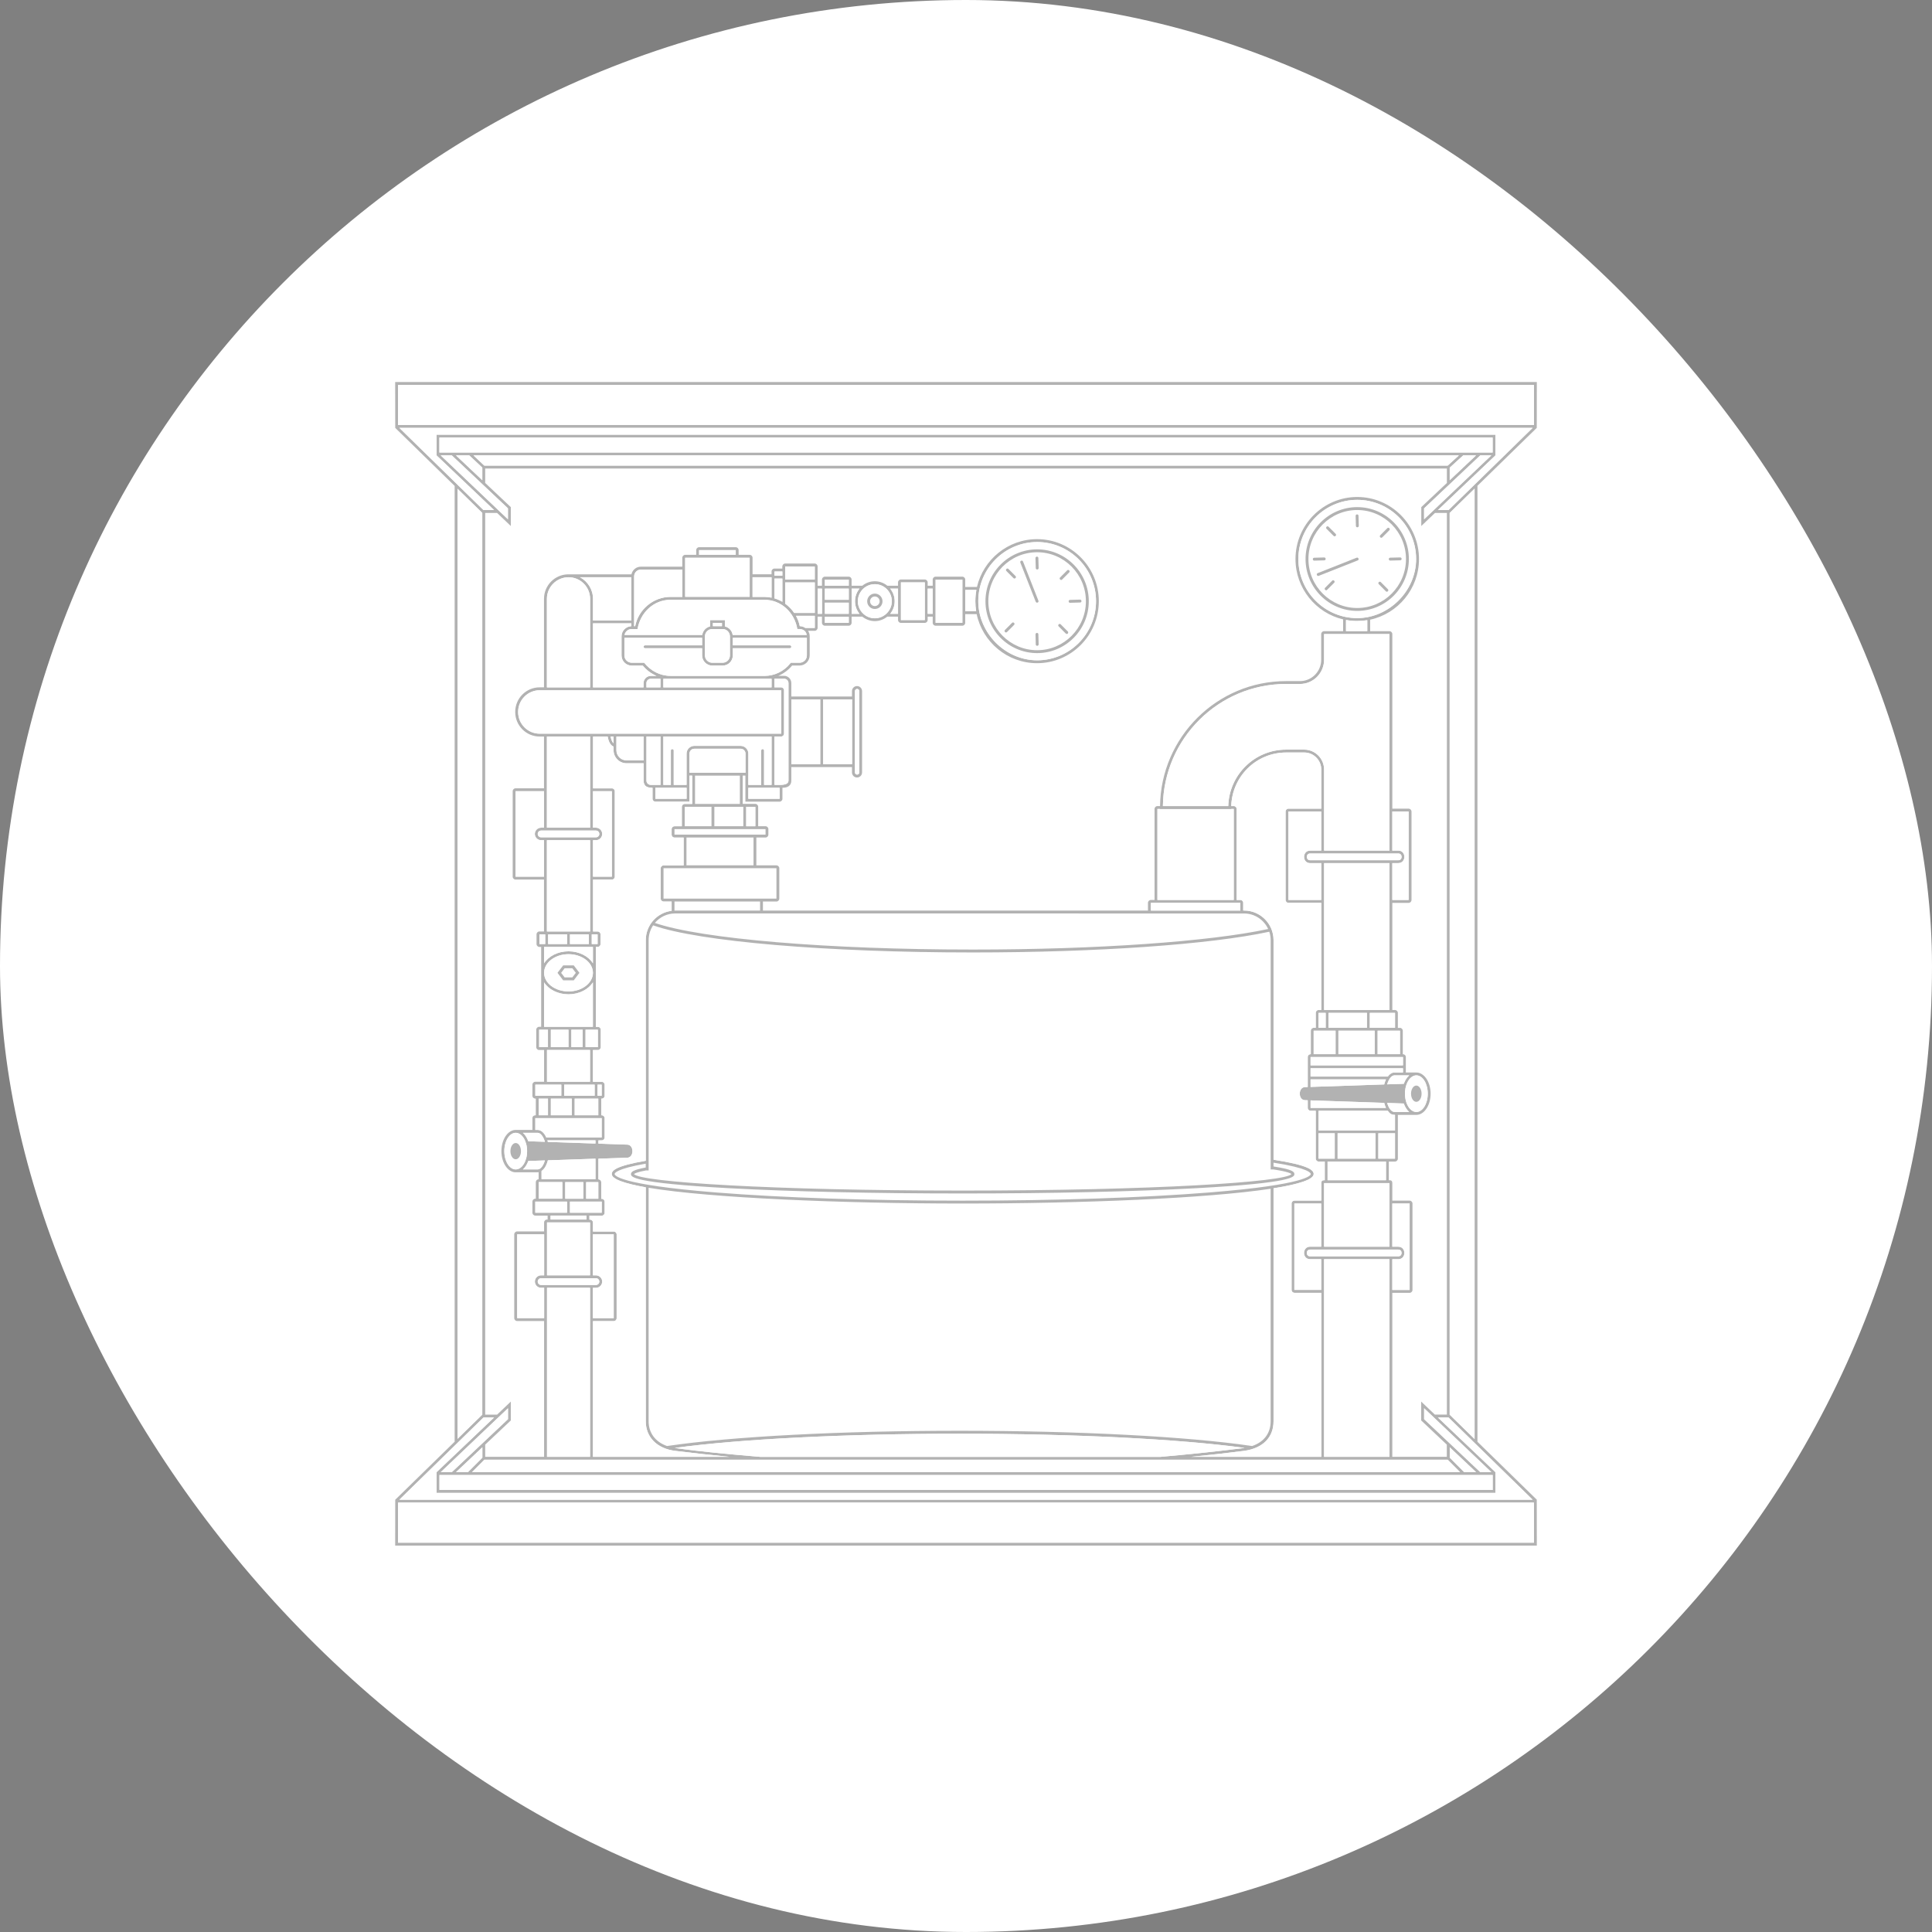 <?xml version="1.0" encoding="UTF-8"?> <svg xmlns="http://www.w3.org/2000/svg" width="440" height="440" viewBox="0 0 440 440" fill="none"><rect x="0" y="0" width="440" height="440" fill="#808080" stroke="none"/><rect width="440" height="440" rx="220" fill="white"></rect><g opacity="0.5"><path d="M326.81 322.161H329.522V116.82H326.81L323.685 119.794V115.494L329.522 109.988V106.697H110.498V109.988L116.335 115.494V119.794L113.21 116.82H110.498V322.174H113.21L116.335 319.2V323.499L110.498 329.006V331.788H123.912V300.854H117.773C117.412 300.854 117.116 300.558 117.116 300.195V281.111C117.116 280.748 117.412 280.451 117.773 280.451H123.912V278.407C123.912 278.045 124.207 277.748 124.568 277.748H124.719V276.844H121.909C121.548 276.844 121.253 276.548 121.253 276.185V273.659C121.253 273.297 121.548 273 121.909 273H122.027V269.221C122.027 268.865 122.316 268.575 122.671 268.562V266.953C122.592 266.966 122.513 266.986 122.428 266.986H117.444C115.652 266.986 114.194 264.823 114.194 262.159C114.194 259.495 115.652 257.332 117.444 257.332H121.253V254.648C121.253 254.2 121.633 253.988 122.027 253.988V250.21C121.633 250.21 121.253 249.998 121.253 249.55V247.025C121.253 246.662 121.548 246.365 121.909 246.365H123.912V239.131H122.782C122.421 239.131 122.126 238.835 122.126 238.472V234.509C122.126 234.146 122.421 233.849 122.782 233.849H123.248V215.656H122.848C122.487 215.656 122.191 215.359 122.191 214.996V212.794C122.191 212.431 122.487 212.134 122.848 212.134H123.892V200.317H117.418C117.057 200.317 116.762 200.02 116.762 199.658V180.191C116.762 179.828 117.057 179.532 117.418 179.532H123.892V167.741H122.894C119.834 167.741 117.339 165.242 117.339 162.162V162.116C117.339 159.043 119.828 156.537 122.894 156.537H123.892V136.378C123.892 133.305 126.38 130.8 129.446 130.8H143.806C144.016 129.81 144.889 129.059 145.939 129.059H155.387V127.021C155.387 126.658 155.683 126.362 156.044 126.362H158.559V125.28C158.559 124.917 158.854 124.621 159.215 124.621H167.56C167.921 124.621 168.217 124.917 168.217 125.28V126.362H170.731C171.092 126.362 171.388 126.658 171.388 127.021V130.793H175.715V130.147C175.715 129.784 176.01 129.487 176.371 129.487H178.164V129.026C178.164 128.65 178.459 128.34 178.82 128.34H185.55C185.911 128.34 186.207 128.65 186.207 129.026V133.391H187.198V131.993C187.198 131.63 187.493 131.334 187.855 131.334H193.291C193.652 131.334 193.947 131.63 193.947 131.993V133.391H196.39C197.165 132.758 198.156 132.376 199.233 132.376C200.31 132.376 201.301 132.758 202.076 133.391H204.518V132.633C204.518 132.27 204.814 131.973 205.175 131.973H210.611C210.972 131.973 211.268 132.27 211.268 132.633V133.391H212.417V131.993C212.417 131.63 212.712 131.334 213.073 131.334H219.166C219.527 131.334 219.823 131.63 219.823 131.993V133.681H222.495C223.953 127.443 229.54 122.787 236.184 122.787C243.938 122.787 250.248 129.125 250.248 136.913C250.248 144.7 243.938 151.038 236.184 151.038C229.441 151.038 223.788 146.244 222.429 139.867H219.823V141.839C219.823 142.201 219.527 142.498 219.166 142.498H213.073C212.712 142.498 212.417 142.201 212.417 141.839V140.441H211.268V141.199C211.268 141.562 210.972 141.858 210.611 141.858H205.175C204.814 141.858 204.518 141.562 204.518 141.199V140.441H202.063C201.262 141.087 200.264 141.456 199.233 141.456C198.202 141.456 197.171 141.074 196.39 140.441H193.947V141.839C193.947 142.201 193.652 142.498 193.291 142.498H187.855C187.493 142.498 187.198 142.201 187.198 141.839V140.441H186.207V142.973C186.207 143.349 185.911 143.659 185.55 143.659H184.033C184.263 144.021 184.401 144.45 184.401 144.911V149.244C184.401 150.53 183.364 151.572 182.083 151.572H180.396C179.536 152.614 178.459 153.398 177.264 153.913H178.577C179.483 153.913 180.219 154.651 180.219 155.561V158.621H194.033V157.401C194.033 156.768 194.545 156.247 195.182 156.247C195.819 156.247 196.331 156.761 196.331 157.401V175.918C196.331 176.551 195.819 177.072 195.182 177.072C194.545 177.072 194.033 176.558 194.033 175.918V174.698H180.219V177.758C180.219 178.94 179.386 179.413 178.196 179.406V181.912C178.196 182.275 177.901 182.572 177.54 182.572H169.76V178.747V176.637H169.142V183.079H172.012C172.373 183.079 172.668 183.376 172.668 183.739V188.164H174.336C174.697 188.164 174.992 188.46 174.992 188.823V190.083C174.992 190.445 174.697 190.742 174.336 190.742H172.255V197.079H176.824C177.185 197.079 177.481 197.376 177.481 197.739V204.656C177.481 205.019 177.185 205.316 176.824 205.316H173.752V207.373H261.442V205.619C261.442 205.256 261.738 204.959 262.099 204.959H262.939V184.24C262.939 183.877 263.235 183.581 263.596 183.581H264.193C264.384 167.853 277.174 155.119 292.879 155.119H296.057C298.722 155.119 300.895 152.937 300.895 150.259V144.404C300.895 144.041 301.191 143.744 301.552 143.744H305.885V141.06C299.674 139.596 295.039 133.985 295.039 127.311C295.039 119.523 301.348 113.186 309.103 113.186C316.857 113.186 323.166 119.523 323.166 127.311C323.166 134.084 318.393 139.761 312.044 141.126V143.744H316.436C316.797 143.744 317.093 144.041 317.093 144.404V184.168H320.803C321.164 184.168 321.459 184.464 321.459 184.827V204.966C321.459 205.329 321.164 205.626 320.803 205.626H317.093V230.025H317.697C318.058 230.025 318.354 230.321 318.354 230.684V234.087H318.82C319.181 234.087 319.476 234.383 319.476 234.746V240.081C319.847 240.081 320.172 240.351 320.172 240.74V244.255H322.562C324.355 244.255 325.812 246.418 325.812 249.082C325.812 251.746 324.355 253.909 322.562 253.909H318.354V263.88C318.354 264.243 318.058 264.539 317.697 264.539H316.298V268.793C316.696 268.793 317.086 268.793 317.086 269.452V273.435H321.026C321.387 273.435 321.682 273.732 321.682 274.095V293.779C321.682 294.141 321.387 294.438 321.026 294.438H317.086V331.788H329.502V329.006L323.665 323.499V319.2L326.79 322.174L326.81 322.161Z" fill="white"></path><path d="M289.379 323.691V270.731C274.876 272.934 246.46 274.095 219.245 274.095C192.03 274.095 161.736 272.855 147.719 270.507V323.691C147.719 326.361 149.288 328.405 151.914 329.322C166.647 327.146 191.544 325.847 218.549 325.847C245.554 325.847 270.424 327.146 285.164 329.322C287.863 328.399 289.379 326.421 289.379 323.691Z" fill="white"></path><path d="M298.519 267.381C298.519 267.17 298.098 266.049 290.036 264.79V265.66C294.409 266.32 294.789 266.894 294.789 267.381C294.789 267.982 294.789 269.386 272.446 270.606C258.232 271.378 239.342 271.806 219.245 271.806C199.147 271.806 180.252 271.378 166.043 270.606C143.701 269.393 143.701 267.982 143.701 267.381C143.701 266.861 144.285 266.406 147.062 265.891V265.021C140.326 266.188 139.971 267.19 139.971 267.381C139.971 267.619 140.615 269.775 162.984 271.569C178.013 272.776 197.992 273.442 219.245 273.442C240.498 273.442 260.477 272.776 275.506 271.569C297.875 269.775 298.519 267.619 298.519 267.381Z" fill="white"></path><path d="M289.071 212.193C275.637 215.108 249.834 216.915 221.576 216.915C188.327 216.915 159.156 214.436 148.743 210.743C148.099 211.705 147.725 212.86 147.725 214.106V266.557H147.121C144.968 266.959 144.488 267.283 144.383 267.388C145.769 269.208 175.977 271.147 219.252 271.147C262.526 271.147 292.747 269.208 294.12 267.388C293.995 267.25 293.338 266.834 290.023 266.333H289.386V214.112C289.386 213.446 289.274 212.8 289.077 212.2L289.071 212.193Z" fill="white"></path><path d="M153.753 208.032C151.908 208.032 150.253 208.87 149.143 210.189C159.655 213.822 188.583 216.256 221.563 216.256C249.71 216.256 275.394 214.462 288.815 211.574C287.856 209.49 285.762 208.039 283.326 208.039H261.442L153.753 208.032Z" fill="white"></path><path d="M173.102 205.316H153.608V207.373H173.102V205.316Z" fill="white"></path><path d="M151.113 197.732V204.65H176.831V197.732H151.113Z" fill="white"></path><path d="M171.605 190.736H156.339V197.073H171.605V190.736Z" fill="white"></path><path d="M169.287 183.746H162.688V188.17H169.287V183.746Z" fill="white"></path><path d="M172.268 190.083H174.349V188.823H153.608V190.083H172.268Z" fill="white"></path><path d="M162.038 188.164V183.739H155.939V188.164H162.038Z" fill="white"></path><path d="M168.499 176.643H158.289V183.086H168.499V176.643Z" fill="white"></path><path fill-rule="evenodd" clip-rule="evenodd" d="M349.987 341.555L350 352H90L90.013 341.555L103.545 328.34V110.667L90.013 97.445L90 87H350L349.987 97.445L336.481 110.634V328.353L349.987 341.541V341.555ZM330.152 116.826L335.825 111.287V327.72L330.152 322.18V116.826ZM349.343 96.786H90.657V87.659H349.343V96.786ZM110.104 116.16L90.952 97.445H349.048L329.896 116.16H327.486L340.585 103.71V98.995H99.415V103.71L112.514 116.16H110.104ZM121.909 276.185V273.659H129.138V276.185H121.909ZM135.027 233.849H123.905V223.727C124.923 225.336 127.03 226.45 129.466 226.45C131.902 226.45 134.01 225.336 135.027 223.727V233.849ZM170.731 135.923H156.044V127.028H168.217H170.731V135.923ZM159.215 126.368V125.287H167.56V126.368H159.215ZM174.086 135.937H171.388V131.466H175.715V136.115C175.189 136.003 174.644 135.937 174.086 135.937ZM205.181 141.212V140.454V132.633H210.618V141.212H205.181ZM213.08 141.852V140.454V132.006H219.173V141.852H213.08ZM222.364 134.354C222.206 135.185 222.127 136.049 222.127 136.926C222.127 137.71 222.186 138.475 222.311 139.221H219.829V134.354H222.364ZM211.274 134.057H212.423V139.794H211.274V134.057ZM202.739 134.057H204.518V139.794H202.732C203.389 138.99 203.757 138.014 203.757 136.926C203.757 135.838 203.376 134.842 202.739 134.057ZM195.372 136.926C195.372 134.783 197.106 133.042 199.239 133.042C201.373 133.042 203.107 134.783 203.107 136.926C203.107 139.043 201.341 140.81 199.239 140.81C197.106 140.81 195.372 139.069 195.372 136.926ZM193.954 134.057H195.74C195.103 134.842 194.722 135.838 194.722 136.926C194.722 138.014 195.103 139.01 195.74 139.794H193.954V134.057ZM187.861 132H193.297V133.398H187.861V132ZM187.861 139.794V137.255H193.297V139.794H187.861ZM193.297 134.057V136.596H187.861V134.057H193.297ZM187.861 141.852V140.454H193.297V141.852H187.861ZM186.213 134.057H187.205V139.794H186.213V134.057ZM178.827 129.006L185.557 129.032V131.98H178.827V129.006ZM178.827 137.486V137.15L178.833 137.157V132.646H185.563V139.59H180.869C180.311 138.772 179.621 138.06 178.827 137.486ZM186.804 174.045H180.225V159.294H186.804V174.045ZM178.584 154.585C179.129 154.585 179.569 155.027 179.569 155.575V177.758C179.569 178.965 177.553 178.747 176.378 178.747V167.734H177.908C178.269 167.734 178.564 167.438 178.564 167.075V157.197C178.564 156.834 178.269 156.537 177.908 156.537H176.378V154.585H178.584ZM156.339 190.736H171.605V197.073H156.339V190.736ZM151.113 204.65V197.732H176.831V204.65H151.113ZM263.596 204.953V184.233H264.187V184.266H280.384V184.233H280.975V204.953H263.596ZM309.103 113.839C316.495 113.839 322.51 119.879 322.51 127.305C322.51 134.666 316.224 140.77 309.103 140.77C301.71 140.77 295.695 134.73 295.695 127.305C295.695 119.879 301.71 113.839 309.103 113.839ZM311.387 143.738H306.542V141.199C308.111 141.489 309.805 141.502 311.387 141.245V143.738ZM301.552 150.253V144.397H316.436V193.716H301.552V175.259C301.552 172.759 299.523 170.722 297.035 170.722H292.879C285.742 170.722 279.918 176.452 279.728 183.574H264.843C265.034 168.209 277.541 155.772 292.879 155.772H296.057C299.09 155.772 301.552 153.293 301.552 150.253ZM318.465 193.716H317.093V184.814H320.803V204.953H317.093V196.565H318.465C320.294 196.565 320.294 193.716 318.465 193.716ZM318.465 283.927H317.093V274.095H321.032V293.779H317.093V286.775H318.465C320.294 286.775 320.294 283.927 318.465 283.927ZM318.465 286.116H298.355C297.372 286.116 297.372 284.586 298.355 284.586H318.465C319.447 284.586 319.447 286.116 318.465 286.116ZM294.783 274.088H300.895V283.92H298.355C296.526 283.92 296.526 286.769 298.355 286.769H300.895V293.772H294.783V274.088ZM316.436 331.782H301.552V286.769H316.436V331.782ZM301.552 269.446H316.436V283.927H301.552V269.446ZM302.346 264.533H315.648V268.786H302.346V264.533ZM315.648 252.313H298.473V250.605L315.241 251.173C315.346 251.588 315.484 251.971 315.648 252.313ZM315.648 245.831C315.484 246.168 315.346 246.55 315.241 246.972L298.473 247.539V245.831H315.648ZM303.975 263.873H300.291V258.097H303.975V263.873ZM313.252 258.097V263.873H304.631V258.097H313.252ZM317.704 258.097V263.873H313.909V258.097H317.704ZM317.704 253.903V257.437H300.298V252.973H316.056C316.464 253.529 316.769 253.903 317.704 253.903ZM319.693 251.318V251.298C319.974 252.105 320.398 252.775 320.926 253.237H320.934V253.243L320.926 253.237H317.579C316.948 253.237 316.285 252.465 315.924 251.192L319.693 251.318ZM325.162 249.076C325.162 251.37 324 253.243 322.569 253.243C321.137 253.243 319.975 251.37 319.975 249.076C319.975 246.781 321.137 244.908 322.569 244.908C324 244.908 325.162 246.781 325.162 249.076ZM317.579 244.908H320.934C320.409 245.37 319.975 246.049 319.693 246.853V246.827L315.924 246.952C316.285 245.68 316.948 244.908 317.579 244.908ZM319.522 243.286V244.249H317.579C317.001 244.249 316.476 244.598 316.049 245.178H298.473V243.286H319.522ZM298.473 240.734H319.522V242.626H298.473V240.734ZM302.563 230.677H311.302V234.08H302.563V230.677ZM304.815 240.074V234.74H313.075V240.074H304.815ZM300.298 234.08V230.677H301.913V234.08H300.298ZM299.175 240.074V234.74H304.165V240.074H299.175ZM313.744 234.74H318.833V240.074H313.744V234.74ZM311.965 230.677H317.71V234.08H311.965V230.677ZM300.909 205.619V230.011H300.305C299.943 230.011 299.648 230.308 299.648 230.671V234.073H299.182C298.821 234.073 298.525 234.37 298.525 234.733V240.068C298.155 240.068 297.829 240.338 297.829 240.727V247.559L297.173 247.579C295.625 247.642 295.622 250.512 297.173 250.559L297.829 250.579V252.313C297.829 252.676 298.125 252.973 298.486 252.973H299.648V263.873C299.648 264.236 299.943 264.533 300.305 264.533H301.703V268.786C301.305 268.786 300.915 268.786 300.915 269.446V273.428H294.803C294.441 273.428 294.146 273.725 294.146 274.088V293.772C294.146 294.135 294.441 294.431 294.803 294.431H300.915V331.782H271.291C275.703 331.347 279.656 330.898 283.391 330.417C287.62 329.81 290.042 327.357 290.042 323.691V270.626C295.787 269.709 299.182 268.628 299.182 267.375C299.182 266.518 298.131 265.37 290.042 264.117V214.099C290.042 210.387 287.035 207.366 283.339 207.366H283.135V205.612C283.135 205.25 282.84 204.953 282.479 204.953H281.638V184.233C281.638 183.871 281.343 183.574 280.982 183.574H280.411C280.601 176.821 286.123 171.381 292.892 171.381H297.048C299.175 171.381 300.909 173.122 300.909 175.259V184.161H293.437C293.076 184.161 292.78 184.458 292.78 184.82V204.959C292.78 205.322 293.076 205.619 293.437 205.619H300.909ZM136.491 291.873C136.491 292.295 136.15 292.638 135.73 292.638H123.229C122.809 292.638 122.467 292.295 122.467 291.873C122.467 291.451 122.809 291.108 123.229 291.108H135.73C136.15 291.108 136.491 291.451 136.491 291.873ZM135.034 300.195V293.297H135.73C136.511 293.297 137.148 292.658 137.148 291.873C137.148 291.088 136.511 290.448 135.73 290.448H135.034V281.111H139.768V300.195H135.034ZM153.733 330.423C157.856 330.925 162.006 331.38 166.135 331.788H135.047V331.808L135.034 331.788H135.047V300.874H139.781C140.142 300.874 140.437 300.577 140.437 300.215V281.131C140.437 280.768 140.142 280.471 139.781 280.471H135.047V278.427C135.047 278.064 134.752 277.768 134.39 277.768H134.239V276.864H137.049C137.411 276.864 137.706 276.567 137.706 276.205V273.679C137.706 273.316 137.411 273.02 137.049 273.02H136.931V269.241C136.931 268.878 136.642 268.588 136.288 268.582V263.886L142.873 263.662C144.421 263.599 144.424 260.729 142.873 260.682L136.288 260.457V259.712H137.049C137.411 259.712 137.706 259.416 137.706 259.053V254.654C137.706 254.292 137.411 253.995 137.049 253.995H136.931V250.216H137.049C137.411 250.216 137.706 249.92 137.706 249.557V247.031C137.706 246.669 137.411 246.372 137.049 246.372H135.047V239.138H136.176C136.537 239.138 136.833 238.841 136.833 238.479V234.515C136.833 234.153 136.537 233.856 136.176 233.856H135.71V215.662H136.111C136.472 215.662 136.767 215.365 136.767 215.003V212.8C136.767 212.437 136.472 212.141 136.111 212.141H135.067V200.324H139.361C139.722 200.324 140.017 200.027 140.017 199.664V180.198C140.017 179.835 139.722 179.538 139.361 179.538H135.067V167.748H138.395C138.592 168.954 139.098 169.812 139.735 170.029V170.867C139.735 172.502 141.061 173.834 142.689 173.834H146.576V177.764C146.576 179.185 147.526 179.413 148.605 179.413V181.919C148.605 182.282 148.901 182.578 149.262 182.578H157.029V176.643H157.646V183.086H155.939C155.578 183.086 155.282 183.383 155.282 183.746V188.17H153.615C153.254 188.17 152.958 188.467 152.958 188.83V190.089C152.958 190.452 153.254 190.749 153.615 190.749H155.696V197.086H151.126C150.765 197.086 150.47 197.383 150.47 197.745V204.663C150.47 205.025 150.765 205.322 151.126 205.322H152.958V207.432C149.642 207.835 147.069 210.67 147.069 214.106V264.355C140.221 265.528 139.321 266.584 139.321 267.381C139.321 268.529 142.171 269.538 147.069 270.402V323.697C147.069 327.311 149.623 329.889 153.733 330.423ZM137.036 276.185H129.808V273.659H137.036V276.185ZM132.841 273H128.731V269.221H132.841V273ZM133.497 269.221H136.262V273H133.497V269.221ZM124.667 259.706H135.618L135.612 259.712V260.431L124.772 260.062C124.748 259.95 124.715 259.849 124.68 259.745L124.667 259.706ZM130.221 253.988H125.455V250.21H130.221V253.988ZM135.428 249.55H128.488V247.025H135.428V249.55ZM137.03 247.025V249.55H136.084V247.025H137.03ZM136.255 253.988H130.878V250.21H136.255V253.988ZM129.466 238.472H125.455V234.509H129.466V238.472ZM132.696 238.472H130.123V234.509H132.696V238.472ZM136.157 238.472H133.353V234.509H136.157V238.472ZM129.151 214.996H124.831V212.794H129.151V214.996ZM134.108 214.996H129.808V212.794H134.108V214.996ZM136.097 214.996H134.765V212.794H136.097V214.996ZM136.491 189.924C136.491 190.346 136.15 190.689 135.73 190.689H123.229C122.809 190.689 122.467 190.346 122.467 189.924C122.467 189.502 122.809 189.159 123.229 189.159H135.73C136.15 189.159 136.491 189.502 136.491 189.924ZM135.054 199.658V191.349H135.73C136.511 191.349 137.148 190.709 137.148 189.924C137.148 189.14 136.511 188.5 135.73 188.5H135.054V180.191H139.347V199.658H135.054ZM156.366 181.919H149.255V179.413H156.366V181.919ZM150.424 167.741V178.754H148.211C147.666 178.754 147.226 178.312 147.226 177.764V167.741H150.424ZM140.385 167.741H146.57V173.168H142.683C141.416 173.168 140.385 172.133 140.385 170.86V167.741ZM139.059 167.741H139.728V169.271C139.453 169.034 139.196 168.486 139.059 167.741ZM162.038 183.739V188.164H155.939V183.739H162.038ZM221.576 216.915C249.834 216.915 275.637 215.108 289.071 212.193L289.077 212.2C289.274 212.8 289.386 213.446 289.386 214.112V266.333H290.023C293.338 266.834 293.995 267.25 294.12 267.388C292.747 269.208 262.526 271.147 219.252 271.147C175.977 271.147 145.769 269.208 144.383 267.388C144.488 267.283 144.968 266.959 147.121 266.557H147.725V214.106C147.725 212.86 148.099 211.705 148.743 210.743C159.156 214.436 188.327 216.915 221.576 216.915ZM289.379 270.731V323.691C289.379 326.421 287.863 328.399 285.164 329.322C270.424 327.146 245.554 325.847 218.549 325.847C191.544 325.847 166.647 327.146 151.914 329.322C149.288 328.405 147.719 326.361 147.719 323.691V270.507C161.736 272.855 192.03 274.095 219.245 274.095C246.46 274.095 274.876 272.934 289.379 270.731ZM290.036 264.79C298.098 266.049 298.519 267.17 298.519 267.381C298.519 267.619 297.875 269.775 275.506 271.569C260.477 272.776 240.498 273.442 219.245 273.442C197.992 273.442 178.013 272.776 162.984 271.569C140.615 269.775 139.971 267.619 139.971 267.381C139.971 267.19 140.326 266.188 147.062 265.021V265.891C144.285 266.406 143.701 266.861 143.701 267.381C143.701 267.982 143.701 269.393 166.043 270.606C180.252 271.378 199.147 271.806 219.245 271.806C239.342 271.806 258.232 271.378 272.446 270.606C294.789 269.386 294.789 267.982 294.789 267.381C294.789 266.894 294.409 266.32 290.036 265.66V264.79ZM283.293 329.777C277.712 330.489 271.665 331.136 264.253 331.795H173.18L172.325 331.721C166.104 331.184 159.847 330.644 153.667 329.757C168.538 327.726 192.575 326.519 218.549 326.519C244.523 326.519 268.546 327.72 283.424 329.751C283.385 329.764 283.339 329.771 283.293 329.777ZM316.443 230.011H301.559V196.571H316.443V230.011ZM298.361 194.382H318.472C319.454 194.382 319.454 195.912 318.472 195.912H298.361C297.379 195.912 297.379 194.382 298.361 194.382ZM300.902 184.82V193.723H298.361C296.533 193.723 296.533 196.571 298.361 196.571H300.902V204.959H293.43V184.82H300.902ZM262.106 207.373V205.619H282.472V207.373H262.106ZM149.143 210.189C150.253 208.87 151.908 208.032 153.753 208.032L261.442 208.039H283.326C285.762 208.039 287.856 209.49 288.815 211.574C275.394 214.462 249.71 216.256 221.563 216.256C188.583 216.256 159.655 213.822 149.143 210.189ZM153.608 205.316H173.102V207.373H153.608V205.316ZM174.349 190.083H172.268H153.608V188.823H174.349V190.083ZM169.943 183.746H172.025V188.17H169.943V183.746ZM162.688 183.746H169.287V188.17H162.688V183.746ZM158.289 176.643H168.499V183.086H158.289V176.643ZM169.786 171.638V175.984H169.162H157.022V171.638C157.022 171.025 157.521 170.524 158.132 170.524H168.676C169.287 170.524 169.786 171.025 169.786 171.638ZM170.429 178.754V176.643H170.436V171.638C170.436 170.662 169.648 169.864 168.67 169.864H158.125C157.154 169.864 156.359 170.656 156.359 171.638V178.754H153.437V170.92C153.437 170.493 152.781 170.493 152.781 170.92V178.754H151.074V167.741H175.721V178.754H174.014V170.92C174.014 170.493 173.358 170.493 173.358 170.92V178.754H170.429ZM177.553 181.919H170.429V179.413H177.553V181.919ZM146.563 156.544H135.054V156.537V141.957H143.766V142.61C142.532 142.669 141.547 143.685 141.547 144.931V149.264C141.547 150.55 142.584 151.592 143.865 151.592H146.386C147.246 152.633 148.323 153.425 149.518 153.933H148.205C147.298 153.933 146.563 154.671 146.563 155.581V156.544ZM150.417 156.544H147.22V155.581C147.22 155.034 147.66 154.592 148.205 154.592H150.417V156.544ZM175.721 156.544H151.074V154.592H175.721V156.544ZM179.995 151.057C178.544 152.884 176.391 153.933 174.093 153.933L174.099 153.926H152.702C150.329 153.926 148.159 152.781 146.701 150.926H143.865C142.952 150.926 142.204 150.18 142.204 149.257V145.254H159.898V146.969H146.898C146.474 146.969 146.474 147.628 146.898 147.628H159.898V149.257C159.898 150.543 160.935 151.585 162.216 151.585H164.579C165.86 151.585 166.897 150.543 166.897 149.257V147.628H179.897C180.321 147.628 180.321 146.969 179.897 146.969H166.897V145.261H183.758V149.264C183.758 150.18 183.016 150.932 182.096 150.932H180.094L179.995 151.057ZM160.548 149.264V144.931C160.548 144.015 161.29 143.263 162.209 143.263H164.573C165.485 143.263 166.234 144.008 166.234 144.931V149.264C166.234 150.18 165.492 150.932 164.573 150.932H162.209C161.296 150.932 160.548 150.187 160.548 149.264ZM162.36 141.878H164.422V142.603H162.36V141.878ZM152.695 136.603H174.093C177.945 136.603 180.969 139.555 181.584 143.263C182.657 143.18 183.508 143.504 183.725 144.602H166.864C166.726 143.645 166.017 142.874 165.085 142.663V141.219H161.71V142.663C160.784 142.874 160.069 143.645 159.931 144.602H142.236C142.387 143.837 143.057 143.263 143.865 143.263H145.204C145.819 139.555 148.843 136.603 152.695 136.603ZM181.276 140.243H185.563V143.012H185.57L185.563 143.019V143.012H183.423C183.055 142.755 182.615 142.603 182.142 142.597C181.978 141.759 181.676 140.968 181.276 140.243ZM176.384 130.153H178.177V131.103H176.384V130.153ZM176.384 136.273V131.762H178.177V137.051C177.619 136.721 177.015 136.464 176.384 136.273ZM145.953 129.725H155.394V135.937H152.695C148.809 135.937 145.401 138.785 144.653 142.603H144.423V131.261C144.423 130.411 145.112 129.725 145.953 129.725ZM132.099 131.466H143.766V141.304H135.054V136.385C135.054 134.255 133.859 132.409 132.099 131.466ZM124.555 156.544V136.385C124.555 133.676 126.753 131.467 129.496 131.466C132.193 131.467 134.39 133.676 134.39 136.385V156.544H124.555ZM118.003 162.123C118.003 159.412 120.202 157.203 122.901 157.203L122.887 157.21H177.914V167.088H122.901C120.202 167.088 118.003 164.879 118.003 162.169V162.123ZM124.555 188.5V167.741H134.39V188.5H124.555ZM117.425 180.191H123.898V188.5H123.222C122.441 188.5 121.804 189.14 121.804 189.924C121.804 190.709 122.441 191.349 123.222 191.349H123.898V199.658H117.425V180.191ZM134.39 212.134H124.555V191.349H134.39V212.134ZM122.855 212.794H124.168V214.996H122.855V212.794ZM123.912 219.375V215.656H135.034V219.375C134.016 217.766 131.909 216.651 129.473 216.651C127.037 216.651 124.929 217.766 123.912 219.375ZM129.473 225.791C126.407 225.791 123.912 223.892 123.912 221.551C123.912 219.216 126.407 217.311 129.473 217.311C132.539 217.311 135.034 219.216 135.034 221.551C135.034 223.885 132.539 225.791 129.473 225.791ZM122.789 238.472V234.509H124.791V238.472H122.789ZM134.371 246.365H124.575V239.131H134.371V246.365ZM121.916 247.025H123.918H127.831V249.55H121.916V247.025ZM124.798 253.988H122.69V250.21H124.798V253.988ZM121.916 257.332V254.648H137.03V259.046H124.417C123.951 257.998 123.242 257.332 122.434 257.332H121.916ZM120.327 259.936C120.044 259.125 119.618 258.453 119.086 257.991H122.441C123.071 257.991 123.734 258.763 124.095 260.035L120.327 259.91V259.936ZM114.858 262.159C114.858 259.864 116.02 257.991 117.451 257.991C118.882 257.991 120.044 259.864 120.044 262.159C120.044 264.454 118.882 266.326 117.451 266.326C116.02 266.326 114.858 264.454 114.858 262.159ZM124.095 264.282C123.734 265.555 123.071 266.326 122.441 266.326L119.093 266.327L119.086 266.333V266.326L119.093 266.327C119.615 265.865 120.046 265.189 120.327 264.388V264.407L124.095 264.282ZM123.334 268.555V266.682H123.34C123.977 266.254 124.489 265.39 124.778 264.256L135.618 263.886V268.555H123.334ZM128.068 272.993H122.69V269.215H128.068V272.993ZM133.563 277.741H125.389V276.838H133.563V277.741ZM124.581 278.401H124.732H124.739H134.377V290.442H124.581V278.401ZM117.786 281.104H123.925V290.442H123.229C122.447 290.442 121.811 291.082 121.811 291.866C121.811 292.651 122.447 293.291 123.229 293.291H123.925V300.188H117.786V281.104ZM134.377 331.782H124.581V293.291H134.377V331.782ZM107.497 335.27L110.314 332.441H329.706L332.522 335.27H107.497ZM336.166 335.27H333.455L330.172 331.973V329.619L336.166 335.27ZM109.855 329.619V331.973L106.572 335.27H103.86L109.855 329.619ZM115.691 320.723V323.209H115.685L102.895 335.27H100.38L115.691 320.723ZM100.085 339.326V335.93H339.948V339.326H100.085ZM324.335 320.723L339.646 335.27H339.639H337.125L324.335 323.209V320.723ZM329.522 322.161H326.81L326.79 322.174L323.665 319.2V323.499L329.502 329.006V331.788H317.086V294.438H321.026C321.387 294.438 321.682 294.141 321.682 293.779V274.095C321.682 273.732 321.387 273.435 321.026 273.435H317.086V269.452C317.086 268.793 316.696 268.793 316.298 268.793V264.539H317.697C318.058 264.539 318.354 264.243 318.354 263.88V253.909H322.562C324.355 253.909 325.812 251.746 325.812 249.082C325.812 246.418 324.355 244.255 322.562 244.255H320.172V240.74C320.172 240.351 319.847 240.081 319.476 240.081V234.746C319.476 234.383 319.181 234.087 318.82 234.087H318.354V230.684C318.354 230.321 318.058 230.025 317.697 230.025H317.093V205.626H320.803C321.164 205.626 321.459 205.329 321.459 204.966V184.827C321.459 184.464 321.164 184.168 320.803 184.168H317.093V144.404C317.093 144.041 316.797 143.744 316.436 143.744H312.044V141.126C318.393 139.761 323.166 134.084 323.166 127.311C323.166 119.523 316.857 113.186 309.103 113.186C301.348 113.186 295.039 119.523 295.039 127.311C295.039 133.985 299.674 139.596 305.885 141.06V143.744H301.552C301.191 143.744 300.895 144.041 300.895 144.404V150.259C300.895 152.937 298.722 155.119 296.057 155.119H292.879C277.174 155.119 264.384 167.853 264.193 183.581H263.596C263.235 183.581 262.939 183.877 262.939 184.24V204.959H262.099C261.738 204.959 261.442 205.256 261.442 205.619V207.373H173.752V205.316H176.824C177.185 205.316 177.481 205.019 177.481 204.656V197.739C177.481 197.376 177.185 197.079 176.824 197.079H172.255V190.742H174.336C174.697 190.742 174.992 190.445 174.992 190.083V188.823C174.992 188.46 174.697 188.164 174.336 188.164H172.668V183.739C172.668 183.376 172.373 183.079 172.012 183.079H169.142V176.637H169.76V178.747V182.572H177.54C177.901 182.572 178.196 182.275 178.196 181.912V179.406C179.386 179.413 180.219 178.94 180.219 177.758V174.698H194.033V175.918C194.033 176.558 194.545 177.072 195.182 177.072C195.819 177.072 196.331 176.551 196.331 175.918V157.401C196.331 156.761 195.819 156.247 195.182 156.247C194.545 156.247 194.033 156.768 194.033 157.401V158.621H180.219V155.561C180.219 154.651 179.483 153.913 178.577 153.913H177.264C178.459 153.398 179.536 152.614 180.396 151.572H182.083C183.364 151.572 184.401 150.53 184.401 149.244V144.911C184.401 144.45 184.263 144.021 184.033 143.659H185.55C185.911 143.659 186.207 143.349 186.207 142.973V140.441H187.198V141.839C187.198 142.201 187.493 142.498 187.855 142.498H193.291C193.652 142.498 193.947 142.201 193.947 141.839V140.441H196.39C197.171 141.074 198.202 141.456 199.233 141.456C200.264 141.456 201.262 141.087 202.063 140.441H204.518V141.199C204.518 141.562 204.814 141.858 205.175 141.858H210.611C210.972 141.858 211.268 141.562 211.268 141.199V140.441H212.417V141.839C212.417 142.201 212.712 142.498 213.073 142.498H219.166C219.527 142.498 219.823 142.201 219.823 141.839V139.867H222.429C223.788 146.244 229.441 151.038 236.184 151.038C243.938 151.038 250.248 144.7 250.248 136.913C250.248 129.125 243.938 122.787 236.184 122.787C229.54 122.787 223.953 127.443 222.495 133.681H219.823V131.993C219.823 131.63 219.527 131.334 219.166 131.334H213.073C212.712 131.334 212.417 131.63 212.417 131.993V133.391H211.268V132.633C211.268 132.27 210.972 131.973 210.611 131.973H205.175C204.814 131.973 204.518 132.27 204.518 132.633V133.391H202.076C201.301 132.758 200.31 132.376 199.233 132.376C198.156 132.376 197.165 132.758 196.39 133.391H193.947V131.993C193.947 131.63 193.652 131.334 193.291 131.334H187.855C187.493 131.334 187.198 131.63 187.198 131.993V133.391H186.207V129.026C186.207 128.65 185.911 128.34 185.55 128.34H178.82C178.459 128.34 178.164 128.65 178.164 129.026V129.487H176.371C176.01 129.487 175.715 129.784 175.715 130.147V130.793H171.388V127.021C171.388 126.658 171.092 126.362 170.731 126.362H168.217V125.28C168.217 124.917 167.921 124.621 167.56 124.621H159.215C158.854 124.621 158.559 124.917 158.559 125.28V126.362H156.044C155.683 126.362 155.387 126.658 155.387 127.021V129.059H145.939C144.889 129.059 144.016 129.81 143.806 130.8H129.446C126.38 130.8 123.892 133.305 123.892 136.378V156.537H122.894C119.828 156.537 117.339 159.043 117.339 162.116V162.162C117.339 165.242 119.834 167.741 122.894 167.741H123.892V179.532H117.418C117.057 179.532 116.762 179.828 116.762 180.191V199.658C116.762 200.02 117.057 200.317 117.418 200.317H123.892V212.134H122.848C122.487 212.134 122.191 212.431 122.191 212.794V214.996C122.191 215.359 122.487 215.656 122.848 215.656H123.248V233.849H122.782C122.421 233.849 122.126 234.146 122.126 234.509V238.472C122.126 238.835 122.421 239.131 122.782 239.131H123.912V246.365H121.909C121.548 246.365 121.253 246.662 121.253 247.025V249.55C121.253 249.998 121.633 250.21 122.027 250.21V253.988C121.633 253.988 121.253 254.2 121.253 254.648V257.332H117.444C115.652 257.332 114.194 259.495 114.194 262.159C114.194 264.823 115.652 266.986 117.444 266.986H122.428C122.513 266.986 122.592 266.966 122.671 266.953V268.562C122.316 268.575 122.027 268.865 122.027 269.221V273H121.909C121.548 273 121.253 273.297 121.253 273.659V276.185C121.253 276.548 121.548 276.844 121.909 276.844H124.719V277.748H124.568C124.207 277.748 123.912 278.045 123.912 278.407V280.451H117.773C117.412 280.451 117.116 280.748 117.116 281.111V300.195C117.116 300.558 117.412 300.854 117.773 300.854H123.912V331.788H110.498V329.006L116.335 323.499V319.2L113.21 322.174H110.498V116.82H113.21L116.335 119.794V115.494L110.498 109.988V106.697H329.522V109.988L323.685 115.494V119.794L326.81 116.82H329.522V322.161ZM194.709 175.911V174.691V174.685V157.395C194.709 157.118 194.926 156.9 195.202 156.9C195.477 156.9 195.694 157.124 195.694 157.395V175.911C195.694 176.188 195.477 176.406 195.202 176.406C194.926 176.406 194.709 176.182 194.709 175.911ZM187.474 159.281H194.053V174.032H187.474V159.281ZM249.611 136.913C249.611 144.338 243.597 150.378 236.204 150.378C228.893 150.378 222.797 144.106 222.797 136.913C222.797 129.487 228.811 123.447 236.204 123.447C243.597 123.447 249.611 129.487 249.611 136.913ZM329.706 106.031H110.301H110.294L107.826 103.71H332.253L329.706 106.031ZM103.847 103.71H106.867L109.841 106.499V109.361L103.847 103.71ZM330.165 109.361V106.506L333.238 103.71H336.16L330.165 109.361ZM324.328 118.257V115.771H324.335L337.125 103.71H339.639L324.328 118.257ZM339.935 99.654V103.051H100.072V99.654H339.935ZM115.678 118.257L100.367 103.71H100.374H102.888L115.678 115.771V118.257ZM109.835 322.174L104.195 327.687V111.307L109.835 116.82V322.174ZM349.048 341.548H90.952L110.104 322.833H112.514L99.415 335.283V339.998H340.585V335.283L327.486 322.833H329.896L349.048 341.548ZM90.657 342.207H349.343V351.334H90.657V342.207Z" fill="black" fill-opacity="0.6"></path><path d="M169.786 175.984V171.638C169.786 171.025 169.287 170.524 168.676 170.524H158.132C157.521 170.524 157.022 171.025 157.022 171.638V175.984H169.162H169.786Z" fill="white"></path><path d="M166.135 331.788C162.006 331.38 157.856 330.925 153.733 330.423C149.623 329.889 147.069 327.311 147.069 323.697V270.402C142.171 269.538 139.321 268.529 139.321 267.381C139.321 266.584 140.221 265.528 147.069 264.355V214.106C147.069 210.67 149.642 207.835 152.958 207.432V205.322H151.126C150.765 205.322 150.47 205.025 150.47 204.663V197.745C150.47 197.383 150.765 197.086 151.126 197.086H155.696V190.749H153.615C153.254 190.749 152.958 190.452 152.958 190.089V188.83C152.958 188.467 153.254 188.17 153.615 188.17H155.282V183.746C155.282 183.383 155.578 183.086 155.939 183.086H157.646V176.643H157.029V182.578H149.262C148.901 182.578 148.605 182.282 148.605 181.919V179.413C147.526 179.413 146.576 179.185 146.576 177.764V173.834H142.689C141.061 173.834 139.735 172.502 139.735 170.867V170.029C139.098 169.812 138.592 168.954 138.395 167.748H135.067V179.538H139.361C139.722 179.538 140.017 179.835 140.017 180.198V199.664C140.017 200.027 139.722 200.324 139.361 200.324H135.067V212.141H136.111C136.472 212.141 136.767 212.437 136.767 212.8V215.003C136.767 215.365 136.472 215.662 136.111 215.662H135.71V233.856H136.176C136.537 233.856 136.833 234.153 136.833 234.515V238.479C136.833 238.841 136.537 239.138 136.176 239.138H135.047V246.372H137.049C137.411 246.372 137.706 246.669 137.706 247.031V249.557C137.706 249.92 137.411 250.216 137.049 250.216H136.931V253.995H137.049C137.411 253.995 137.706 254.292 137.706 254.654V259.053C137.706 259.416 137.411 259.712 137.049 259.712H136.288V260.457L142.873 260.682C144.424 260.729 144.421 263.599 142.873 263.662L136.288 263.886V268.582C136.642 268.588 136.931 268.878 136.931 269.241V273.02H137.049C137.411 273.02 137.706 273.316 137.706 273.679V276.205C137.706 276.567 137.411 276.864 137.049 276.864H134.239V277.768H134.39C134.752 277.768 135.047 278.064 135.047 278.427V280.471H139.781C140.142 280.471 140.437 280.768 140.437 281.131V300.215C140.437 300.577 140.142 300.874 139.781 300.874H135.047V331.788H166.135Z" fill="white"></path><path d="M124.581 331.782H134.377V293.291H124.581V331.782Z" fill="white"></path><path d="M264.253 331.795C271.665 331.136 277.712 330.489 283.293 329.777C283.339 329.771 283.385 329.764 283.424 329.751C268.546 327.72 244.523 326.519 218.549 326.519C192.575 326.519 168.538 327.726 153.667 329.757C159.847 330.644 166.104 331.184 172.325 331.721L173.18 331.795H264.253Z" fill="white"></path><path d="M110.314 332.441L107.497 335.27H332.522L329.706 332.441H110.314Z" fill="white"></path><path d="M100.085 335.93V339.326H339.948V335.93H100.085Z" fill="white"></path><path d="M90.952 341.548H349.048L329.896 322.833H327.486L340.585 335.283V339.998H99.415V335.283L112.514 322.833H110.104L90.952 341.548Z" fill="white"></path><path d="M349.343 342.207H90.657V351.334H349.343V342.207Z" fill="white"></path><path d="M109.855 331.973V329.619L103.86 335.27H106.572L109.855 331.973Z" fill="white"></path><path d="M115.691 323.209V320.723L100.38 335.27H102.895L115.685 323.209H115.691Z" fill="white"></path><path d="M104.195 327.687L109.835 322.174V116.82L104.195 111.307V327.687Z" fill="white"></path><path d="M123.925 281.104H117.786V300.188H123.925V293.291H123.229C122.447 293.291 121.811 292.651 121.811 291.866C121.811 291.082 122.447 290.442 123.229 290.442H123.925V281.104Z" fill="white"></path><path d="M124.732 278.401H124.581V290.442H134.377V278.401H124.739H124.732Z" fill="white"></path><path d="M135.73 292.638C136.15 292.638 136.491 292.295 136.491 291.873C136.491 291.451 136.15 291.108 135.73 291.108H123.229C122.809 291.108 122.467 291.451 122.467 291.873C122.467 292.295 122.809 292.638 123.229 292.638H135.73Z" fill="white"></path><path d="M135.034 293.297V300.195H139.768V281.111H135.034V290.448H135.73C136.511 290.448 137.148 291.088 137.148 291.873C137.148 292.658 136.511 293.297 135.73 293.297H135.034Z" fill="white"></path><path d="M125.389 277.741H133.563V276.838H125.389V277.741Z" fill="white"></path><path d="M129.808 276.185H137.036V273.659H129.808V276.185Z" fill="white"></path><path d="M121.909 273.659V276.185H129.138V273.659H121.909Z" fill="white"></path><path d="M122.69 272.993H128.068V269.215H122.69V272.993Z" fill="white"></path><path d="M128.731 273H132.841V269.221H128.731V273Z" fill="white"></path><path d="M136.262 269.221H133.497V273H136.262V269.221Z" fill="white"></path><path d="M123.334 266.682V268.555H135.618V263.886L124.778 264.256C124.489 265.39 123.977 266.254 123.34 266.682H123.334Z" fill="white"></path><path d="M122.441 266.326C123.071 266.326 123.734 265.555 124.095 264.282L120.327 264.407V264.388C120.046 265.189 119.615 265.865 119.093 266.327L122.441 266.326Z" fill="white"></path><path fill-rule="evenodd" clip-rule="evenodd" d="M117.451 257.991C116.02 257.991 114.858 259.864 114.858 262.159C114.858 264.454 116.02 266.326 117.451 266.326C118.882 266.326 120.044 264.454 120.044 262.159C120.044 259.864 118.882 257.991 117.451 257.991ZM116.243 262.165C116.243 261.143 116.781 260.312 117.444 260.312C118.108 260.312 118.646 261.143 118.646 262.165C118.646 263.187 118.108 264.018 117.444 264.018C116.781 264.018 116.243 263.187 116.243 262.165Z" fill="white"></path><path d="M119.086 257.991C119.618 258.453 120.044 259.125 120.327 259.936V259.91L124.095 260.035C123.734 258.763 123.071 257.991 122.441 257.991H119.086Z" fill="white"></path><path d="M135.618 259.706H124.667L124.68 259.745C124.715 259.849 124.748 259.95 124.772 260.062L135.612 260.431V259.712L135.618 259.706Z" fill="white"></path><path d="M121.916 254.648V257.332H122.434C123.242 257.332 123.951 257.998 124.417 259.046H137.03V254.648H121.916Z" fill="white"></path><path d="M125.455 253.988H130.221V250.21H125.455V253.988Z" fill="white"></path><path d="M122.69 253.988H124.798V250.21H122.69V253.988Z" fill="white"></path><path d="M130.878 253.988H136.255V250.21H130.878V253.988Z" fill="white"></path><path d="M123.918 247.025H121.916V249.55H127.831V247.025H123.918Z" fill="white"></path><path d="M128.488 249.55H135.428V247.025H128.488V249.55Z" fill="white"></path><path d="M137.03 249.55V247.025H136.084V249.55H137.03Z" fill="white"></path><path d="M124.575 246.365H134.371V239.131H124.575V246.365Z" fill="white"></path><path d="M130.123 238.472H132.696V234.509H130.123V238.472Z" fill="white"></path><path d="M133.353 238.472H136.157V234.509H133.353V238.472Z" fill="white"></path><path d="M125.455 238.472H129.466V234.509H125.455V238.472Z" fill="white"></path><path d="M122.789 234.509V238.472H124.791V234.509H122.789Z" fill="white"></path><path d="M123.905 233.849H135.027V223.727C134.01 225.336 131.902 226.45 129.466 226.45C127.03 226.45 124.923 225.336 123.905 223.727V233.849Z" fill="white"></path><path d="M127.792 221.557L128.586 222.599H130.346L131.14 221.557L130.346 220.516H128.586L127.792 221.557Z" fill="white"></path><path fill-rule="evenodd" clip-rule="evenodd" d="M123.912 221.551C123.912 223.892 126.407 225.791 129.473 225.791C132.539 225.791 135.034 223.885 135.034 221.551C135.034 219.216 132.539 217.311 129.473 217.311C126.407 217.311 123.912 219.216 123.912 221.551ZM126.965 221.557L128.258 223.259H130.668L131.961 221.557L130.668 219.856H128.258L126.965 221.557Z" fill="white"></path><path d="M123.912 215.656V219.375C124.929 217.766 127.037 216.651 129.473 216.651C131.909 216.651 134.016 217.766 135.034 219.375V215.656H123.912Z" fill="white"></path><path d="M129.808 214.996H134.108V212.794H129.808V214.996Z" fill="white"></path><path d="M124.831 214.996H129.151V212.794H124.831V214.996Z" fill="white"></path><path d="M124.168 212.794H122.855V214.996H124.168V212.794Z" fill="white"></path><path d="M134.765 214.996H136.097V212.794H134.765V214.996Z" fill="white"></path><path d="M124.555 212.134H134.39V191.349H124.555V212.134Z" fill="white"></path><path d="M123.898 180.191H117.425V199.658H123.898V191.349H123.222C122.441 191.349 121.804 190.709 121.804 189.924C121.804 189.14 122.441 188.5 123.222 188.5H123.898V180.191Z" fill="white"></path><path d="M135.73 190.689C136.15 190.689 136.491 190.346 136.491 189.924C136.491 189.502 136.15 189.159 135.73 189.159H123.229C122.809 189.159 122.467 189.502 122.467 189.924C122.467 190.346 122.809 190.689 123.229 190.689H135.73Z" fill="white"></path><path d="M124.555 167.741V188.5H134.39V167.741H124.555Z" fill="white"></path><path d="M135.054 191.349V199.658H139.347V180.191H135.054V188.5H135.73C136.511 188.5 137.148 189.14 137.148 189.924C137.148 190.709 136.511 191.349 135.73 191.349H135.054Z" fill="white"></path><path d="M122.901 157.203C120.202 157.203 118.003 159.412 118.003 162.123V162.169C118.003 164.879 120.202 167.088 122.901 167.088H177.914V157.21H122.887L122.901 157.203Z" fill="white"></path><path d="M139.728 167.741H139.059C139.196 168.486 139.453 169.034 139.728 169.271V167.741Z" fill="white"></path><path d="M146.57 167.741H140.385V170.86C140.385 172.133 141.416 173.168 142.683 173.168H146.57V167.741Z" fill="white"></path><path d="M150.424 178.754V167.741H147.226V177.764C147.226 178.312 147.666 178.754 148.211 178.754H150.424Z" fill="white"></path><path d="M170.429 176.643V178.754H173.358V170.92C173.358 170.493 174.014 170.493 174.014 170.92V178.754H175.721V167.741H151.074V178.754H152.781V170.92C152.781 170.493 153.437 170.493 153.437 170.92V178.754H156.359V171.638C156.359 170.656 157.154 169.864 158.125 169.864H168.67C169.648 169.864 170.436 170.662 170.436 171.638V176.643H170.429Z" fill="white"></path><path d="M149.255 181.919H156.366V179.413H149.255V181.919Z" fill="white"></path><path d="M170.429 181.919H177.553V179.413H170.429V181.919Z" fill="white"></path><path d="M172.025 183.746H169.943V188.17H172.025V183.746Z" fill="white"></path><path d="M179.569 155.575C179.569 155.027 179.129 154.585 178.584 154.585H176.378V156.537H177.908C178.269 156.537 178.564 156.834 178.564 157.197V167.075C178.564 167.438 178.269 167.734 177.908 167.734H176.378V178.747C177.553 178.747 179.569 178.965 179.569 177.758V155.575Z" fill="white"></path><path d="M147.22 156.544H150.417V154.592H148.205C147.66 154.592 147.22 155.034 147.22 155.581V156.544Z" fill="white"></path><path d="M151.074 156.544H175.721V154.592H151.074V156.544Z" fill="white"></path><path d="M174.093 153.933C176.391 153.933 178.544 152.884 179.995 151.057L180.094 150.932H182.096C183.016 150.932 183.758 150.18 183.758 149.264V145.261H166.897V146.969H179.897C180.321 146.969 180.321 147.628 179.897 147.628H166.897V149.257C166.897 150.543 165.86 151.585 164.579 151.585H162.216C160.935 151.585 159.898 150.543 159.898 149.257V147.628H146.898C146.474 147.628 146.474 146.969 146.898 146.969H159.898V145.254H142.204V149.257C142.204 150.18 142.952 150.926 143.865 150.926H146.701C148.159 152.781 150.329 153.926 152.702 153.926H174.099L174.093 153.933Z" fill="white"></path><path d="M135.054 156.544H146.563V155.581C146.563 154.671 147.298 153.933 148.205 153.933H149.518C148.323 153.425 147.246 152.633 146.386 151.592H143.865C142.584 151.592 141.547 150.55 141.547 149.264V144.931C141.547 143.685 142.532 142.669 143.766 142.61V141.957H135.054V156.537V156.544Z" fill="white"></path><path d="M124.555 136.385V156.544H134.39V136.385C134.39 133.676 132.193 131.467 129.496 131.466C126.753 131.467 124.555 133.676 124.555 136.385Z" fill="white"></path><path d="M143.766 131.466H132.099C133.859 132.409 135.054 134.255 135.054 136.385V141.304H143.766V131.466Z" fill="white"></path><path d="M155.394 129.725H145.953C145.112 129.725 144.423 130.411 144.423 131.261V142.603H144.653C145.401 138.785 148.809 135.937 152.695 135.937H155.394V129.725Z" fill="white"></path><path d="M174.093 136.603H152.695C148.843 136.603 145.819 139.555 145.204 143.263H143.865C143.057 143.263 142.387 143.837 142.236 144.602H159.931C160.069 143.645 160.784 142.874 161.71 142.663V141.219H165.085V142.663C166.017 142.874 166.726 143.645 166.864 144.602H183.725C183.508 143.504 182.657 143.18 181.584 143.263C180.969 139.555 177.945 136.603 174.093 136.603Z" fill="white"></path><path d="M160.548 144.931V149.264C160.548 150.187 161.296 150.932 162.209 150.932H164.573C165.492 150.932 166.234 150.18 166.234 149.264V144.931C166.234 144.008 165.485 143.263 164.573 143.263H162.209C161.29 143.263 160.548 144.015 160.548 144.931Z" fill="white"></path><path d="M164.422 141.878H162.36V142.603H164.422V141.878Z" fill="white"></path><path d="M156.044 135.923H170.731V127.028H168.217H156.044V135.923Z" fill="white"></path><path d="M159.215 125.287V126.368H167.56V125.287H159.215Z" fill="white"></path><path d="M171.388 135.937H174.086C174.644 135.937 175.189 136.003 175.715 136.115V131.466H171.388V135.937Z" fill="white"></path><path d="M176.384 131.762V136.273C177.015 136.464 177.619 136.721 178.177 137.051V131.762H176.384Z" fill="white"></path><path d="M178.177 130.153H176.384V131.103H178.177V130.153Z" fill="white"></path><path d="M185.557 129.032L178.827 129.006V131.98H185.557V129.032Z" fill="white"></path><path d="M178.827 137.15V137.486C179.621 138.06 180.311 138.772 180.869 139.59H185.563V132.646H178.833V137.157L178.827 137.15Z" fill="white"></path><path d="M185.563 140.243H181.276C181.676 140.968 181.978 141.759 182.142 142.597C182.615 142.603 183.055 142.755 183.423 143.012H185.563V140.243Z" fill="white"></path><path d="M187.861 140.454V141.852H193.297V140.454H187.861Z" fill="white"></path><path d="M187.861 137.255V139.794H193.297V137.255H187.861Z" fill="white"></path><path d="M193.297 136.596V134.057H187.861V136.596H193.297Z" fill="white"></path><path d="M193.297 132H187.861V133.398H193.297V132Z" fill="white"></path><path d="M187.205 134.057H186.213V139.794H187.205V134.057Z" fill="white"></path><path d="M195.74 134.057H193.954V139.794H195.74C195.103 139.01 194.722 138.014 194.722 136.926C194.722 135.838 195.103 134.842 195.74 134.057Z" fill="white"></path><path fill-rule="evenodd" clip-rule="evenodd" d="M199.239 133.042C197.106 133.042 195.372 134.783 195.372 136.926C195.372 139.069 197.106 140.81 199.239 140.81C201.341 140.81 203.107 139.043 203.107 136.926C203.107 134.783 201.373 133.042 199.239 133.042ZM200.986 136.939C200.986 135.97 200.198 135.185 199.239 135.185C198.274 135.185 197.493 135.97 197.493 136.939C197.493 137.908 198.274 138.693 199.239 138.693C200.205 138.693 200.986 137.908 200.986 136.939Z" fill="white"></path><path d="M199.239 135.844C198.642 135.844 198.149 136.332 198.149 136.939C198.149 137.546 198.635 138.034 199.239 138.034C199.843 138.034 200.329 137.546 200.329 136.939C200.329 136.332 199.843 135.844 199.239 135.844Z" fill="white"></path><path d="M204.518 134.057H202.739C203.376 134.842 203.757 135.838 203.757 136.926C203.757 138.014 203.389 138.99 202.732 139.794H204.518V134.057Z" fill="white"></path><path d="M205.181 140.454V141.212H210.618V132.633H205.181V140.454Z" fill="white"></path><path d="M213.08 140.454V141.852H219.173V132.006H213.08V140.454Z" fill="white"></path><path d="M212.423 134.057H211.274V139.794H212.423V134.057Z" fill="white"></path><path d="M222.127 136.926C222.127 136.049 222.206 135.185 222.364 134.354H219.829V139.221H222.311C222.186 138.475 222.127 137.71 222.127 136.926Z" fill="white"></path><path fill-rule="evenodd" clip-rule="evenodd" d="M225.088 136.926C225.088 143.078 230.072 148.083 236.197 148.083C242.323 148.083 247.307 143.078 247.307 136.926C247.307 130.773 242.323 125.768 236.197 125.768C230.072 125.768 225.088 130.773 225.088 136.926ZM235.889 146.764L235.83 144.47C235.83 144.045 236.486 144.032 236.486 144.456L236.545 146.751C236.545 147.176 235.889 147.189 235.889 146.764ZM243.702 137.282H243.695C243.275 137.282 243.271 136.622 243.689 136.622L245.974 136.556C246.397 136.572 246.41 137.216 245.987 137.216L243.702 137.282ZM243.505 130.364L241.89 131.987C241.618 132.29 241.12 131.823 241.424 131.518L243.039 129.896C243.34 129.593 243.807 130.062 243.505 130.364ZM236.48 127.08L236.545 129.375C236.545 129.8 235.889 129.813 235.889 129.388L235.823 127.094C235.823 126.669 236.48 126.655 236.48 127.08ZM229.665 129.573L231.28 131.195C231.583 131.5 231.109 131.953 230.82 131.663H230.814L229.198 130.041C228.897 129.738 229.363 129.27 229.665 129.573ZM232.987 127.878L236.493 136.807C236.648 137.212 236.047 137.442 235.889 137.044L235.882 137.051L232.376 128.122C232.224 127.724 232.835 127.481 232.987 127.878ZM230.952 142.32L229.336 143.942C229.064 144.246 228.567 143.779 228.87 143.474L230.485 141.852C230.787 141.549 231.253 142.017 230.952 142.32ZM242.954 144.377C242.875 144.377 242.789 144.344 242.724 144.278H242.717L241.102 142.656C240.801 142.353 241.267 141.885 241.568 142.188L243.183 143.81C243.386 144.014 243.238 144.377 242.954 144.377Z" fill="white"></path><path fill-rule="evenodd" clip-rule="evenodd" d="M236.204 150.378C243.597 150.378 249.611 144.338 249.611 136.913C249.611 129.487 243.597 123.447 236.204 123.447C228.811 123.447 222.797 129.487 222.797 136.913C222.797 144.106 228.893 150.378 236.204 150.378ZM236.197 125.109C229.711 125.109 224.432 130.411 224.432 136.926C224.432 143.441 229.711 148.743 236.197 148.743C242.684 148.743 247.963 143.441 247.963 136.926C247.963 130.411 242.684 125.109 236.197 125.109Z" fill="white"></path><path d="M180.225 174.045H186.804V159.294H180.225V174.045Z" fill="white"></path><path d="M194.053 159.281H187.474V174.032H194.053V159.281Z" fill="white"></path><path d="M194.709 174.691V175.911C194.709 176.182 194.926 176.406 195.202 176.406C195.477 176.406 195.694 176.188 195.694 175.911V157.395C195.694 157.124 195.477 156.9 195.202 156.9C194.926 156.9 194.709 157.118 194.709 157.395V174.685V174.691Z" fill="white"></path><path d="M262.106 205.619V207.373H282.472V205.619H262.106Z" fill="white"></path><path d="M263.596 184.233V204.953H280.975V184.233H280.384V184.266H264.187V184.233H263.596Z" fill="white"></path><path d="M301.552 144.397V150.253C301.552 153.293 299.09 155.772 296.057 155.772H292.879C277.541 155.772 265.034 168.209 264.843 183.574H279.728C279.918 176.452 285.742 170.722 292.879 170.722H297.035C299.523 170.722 301.552 172.759 301.552 175.259V193.716H316.436V144.397H301.552Z" fill="white"></path><path d="M300.909 230.011V205.619H293.437C293.076 205.619 292.78 205.322 292.78 204.959V184.82C292.78 184.458 293.076 184.161 293.437 184.161H300.909V175.259C300.909 173.122 299.175 171.381 297.048 171.381H292.892C286.123 171.381 280.601 176.821 280.411 183.574H280.982C281.343 183.574 281.638 183.871 281.638 184.233V204.953H282.479C282.84 204.953 283.135 205.25 283.135 205.612V207.366H283.339C287.035 207.366 290.042 210.387 290.042 214.099V264.117C298.131 265.37 299.182 266.518 299.182 267.375C299.182 268.628 295.787 269.709 290.042 270.626V323.691C290.042 327.357 287.62 329.81 283.391 330.417C279.656 330.898 275.703 331.347 271.291 331.782H300.915V294.431H294.803C294.441 294.431 294.146 294.135 294.146 293.772V274.088C294.146 273.725 294.441 273.428 294.803 273.428H300.915V269.446C300.915 268.786 301.305 268.786 301.703 268.786V264.533H300.305C299.943 264.533 299.648 264.236 299.648 263.873V252.973H298.486C298.125 252.973 297.829 252.676 297.829 252.313V250.579L297.173 250.559C295.622 250.512 295.625 247.642 297.173 247.579L297.829 247.559V240.727C297.829 240.338 298.155 240.068 298.525 240.068V234.733C298.525 234.37 298.821 234.073 299.182 234.073H299.648V230.671C299.648 230.308 299.943 230.011 300.305 230.011H300.909Z" fill="white"></path><path d="M300.902 193.723V184.82H293.43V204.959H300.902V196.571H298.361C296.533 196.571 296.533 193.723 298.361 193.723H300.902Z" fill="white"></path><path d="M318.472 194.382H298.361C297.379 194.382 297.379 195.912 298.361 195.912H318.472C319.454 195.912 319.454 194.382 318.472 194.382Z" fill="white"></path><path d="M317.093 193.716H318.465C320.294 193.716 320.294 196.565 318.465 196.565H317.093V204.953H320.803V184.814H317.093V193.716Z" fill="white"></path><path d="M301.559 230.011H316.443V196.571H301.559V230.011Z" fill="white"></path><path d="M300.298 230.677V234.08H301.913V230.677H300.298Z" fill="white"></path><path d="M311.302 230.677H302.563V234.08H311.302V230.677Z" fill="white"></path><path d="M317.71 230.677H311.965V234.08H317.71V230.677Z" fill="white"></path><path d="M318.833 234.74H313.744V240.074H318.833V234.74Z" fill="white"></path><path d="M304.815 234.74V240.074H313.075V234.74H304.815Z" fill="white"></path><path d="M299.175 234.74V240.074H304.165V234.74H299.175Z" fill="white"></path><path d="M319.522 240.734H298.473V242.626H319.522V240.734Z" fill="white"></path><path d="M319.522 244.249V243.286H298.473V245.178H316.049C316.476 244.598 317.001 244.249 317.579 244.249H319.522Z" fill="white"></path><path d="M315.241 246.972C315.346 246.55 315.484 246.168 315.648 245.831H298.473V247.539L315.241 246.972Z" fill="white"></path><path d="M320.934 244.908H317.579C316.948 244.908 316.285 245.68 315.924 246.952L319.693 246.827V246.853C319.975 246.049 320.409 245.37 320.934 244.908Z" fill="white"></path><path fill-rule="evenodd" clip-rule="evenodd" d="M322.569 253.243C324 253.243 325.162 251.37 325.162 249.076C325.162 246.781 324 244.908 322.569 244.908C321.137 244.908 319.975 246.781 319.975 249.076C319.975 251.37 321.137 253.243 322.569 253.243ZM322.556 247.229C321.892 247.229 321.354 248.06 321.354 249.082C321.354 250.104 321.892 250.935 322.556 250.935C323.219 250.935 323.757 250.104 323.757 249.082C323.757 248.06 323.219 247.229 322.556 247.229Z" fill="white"></path><path d="M319.693 251.298V251.318L315.924 251.192C316.285 252.465 316.948 253.237 317.579 253.237H320.926C320.398 252.775 319.974 252.105 319.693 251.298Z" fill="white"></path><path d="M298.473 252.313H315.648C315.484 251.971 315.346 251.588 315.241 251.173L298.473 250.605V252.313Z" fill="white"></path><path d="M313.252 263.873V258.097H304.631V263.873H313.252Z" fill="white"></path><path d="M300.291 263.873H303.975V258.097H300.291V263.873Z" fill="white"></path><path d="M317.704 257.437V253.903C316.769 253.903 316.464 253.529 316.056 252.973H300.298V257.437H317.704Z" fill="white"></path><path d="M317.704 263.873V258.097H313.909V263.873H317.704Z" fill="white"></path><path d="M315.648 264.533H302.346V268.786H315.648V264.533Z" fill="white"></path><path d="M316.436 269.446H301.552V283.927H316.436V269.446Z" fill="white"></path><path d="M300.895 274.088H294.783V293.772H300.895V286.769H298.355C296.526 286.769 296.526 283.92 298.355 283.92H300.895V274.088Z" fill="white"></path><path d="M301.552 331.782H316.436V286.769H301.552V331.782Z" fill="white"></path><path d="M298.355 286.116H318.465C319.447 286.116 319.447 284.586 318.465 284.586H298.355C297.372 284.586 297.372 286.116 298.355 286.116Z" fill="white"></path><path d="M317.093 283.927H318.465C320.294 283.927 320.294 286.775 318.465 286.775H317.093V293.779H321.032V274.095H317.093V283.927Z" fill="white"></path><path d="M333.455 335.27H336.166L330.172 329.619V331.973L333.455 335.27Z" fill="white"></path><path d="M339.646 335.27L324.335 320.723V323.209L337.125 335.27H339.639H339.646Z" fill="white"></path><path d="M335.825 111.287L330.152 116.826V322.18L335.825 327.72V111.287Z" fill="white"></path><path fill-rule="evenodd" clip-rule="evenodd" d="M320.205 127.311C320.205 121.159 315.222 116.154 309.096 116.154C302.97 116.154 297.987 121.159 297.987 127.311C297.987 133.464 302.97 138.469 309.096 138.469C315.222 138.469 320.205 133.464 320.205 127.311ZM315.622 134.664L314.007 133.042C313.706 132.739 314.172 132.271 314.473 132.573H314.467L316.082 134.196C316.387 134.502 315.919 134.962 315.622 134.664ZM299.3 127.021L301.585 126.955C302.009 126.955 302.02 127.615 301.598 127.615L299.313 127.68H299.307C298.886 127.68 298.882 127.021 299.3 127.021ZM300.088 130.529L308.978 127.008L308.971 127.014C309.368 126.861 309.609 127.475 309.214 127.628L300.324 131.149C299.93 131.281 299.695 130.681 300.088 130.529ZM301.782 133.866L303.397 132.244H303.39C303.692 131.941 304.158 132.409 303.857 132.712L302.241 134.334C301.96 134.649 301.482 134.168 301.782 133.866ZM316.417 120.756L314.802 122.379C314.528 122.684 314.029 122.218 314.335 121.91L315.951 120.288C316.252 119.985 316.718 120.454 316.417 120.756ZM302.57 119.958L304.185 121.581C304.49 121.887 304.022 122.347 303.725 122.049H303.719L302.104 120.427C301.802 120.124 302.268 119.656 302.57 119.958ZM318.885 126.948H318.892C319.313 126.948 319.316 127.608 318.898 127.608L316.614 127.667H316.607C316.186 127.667 316.183 127.008 316.601 127.008L318.885 126.948ZM308.801 119.774L308.735 117.479C308.735 117.055 309.391 117.041 309.391 117.466L309.457 119.761C309.457 120.185 308.801 120.199 308.801 119.774Z" fill="white"></path><path fill-rule="evenodd" clip-rule="evenodd" d="M320.926 253.237L320.934 253.243V253.237H320.926ZM135.047 331.788V331.808L135.034 331.788H135.047ZM185.563 143.012H185.57L185.563 143.019V143.012ZM119.086 266.333L119.093 266.327L119.086 266.326V266.333Z" fill="white"></path><path fill-rule="evenodd" clip-rule="evenodd" d="M322.51 127.305C322.51 119.879 316.495 113.839 309.103 113.839C301.71 113.839 295.695 119.879 295.695 127.305C295.695 134.73 301.71 140.77 309.103 140.77C316.224 140.77 322.51 134.666 322.51 127.305ZM309.096 139.128C315.583 139.128 320.862 133.826 320.862 127.311C320.862 120.796 315.583 115.494 309.096 115.494C302.609 115.494 297.33 120.796 297.33 127.311C297.33 133.826 302.609 139.128 309.096 139.128Z" fill="white"></path><path d="M110.301 106.031H329.706L332.253 103.71H107.826L110.294 106.031H110.301Z" fill="white"></path><path d="M339.935 103.051V99.654H100.072V103.051H339.935Z" fill="white"></path><path d="M90.952 97.445L110.104 116.16H112.514L99.415 103.71V98.995H340.585V103.71L327.486 116.16H329.896L349.048 97.445H90.952Z" fill="white"></path><path d="M90.657 96.786H349.343V87.659H90.657V96.786Z" fill="white"></path><path d="M330.165 106.506V109.361L336.16 103.71H333.238L330.165 106.506Z" fill="white"></path><path d="M324.328 115.771V118.257L339.639 103.71H337.125L324.335 115.771H324.328Z" fill="white"></path><path d="M106.867 103.71H103.847L109.841 109.361V106.499L106.867 103.71Z" fill="white"></path><path d="M100.367 103.71L115.678 118.257V115.771L102.888 103.71H100.374H100.367Z" fill="white"></path><path d="M117.444 260.312C116.781 260.312 116.243 261.143 116.243 262.165C116.243 263.187 116.781 264.018 117.444 264.018C118.108 264.018 118.646 263.187 118.646 262.165C118.646 261.143 118.108 260.312 117.444 260.312Z" fill="black" fill-opacity="0.6"></path><path fill-rule="evenodd" clip-rule="evenodd" d="M128.258 223.259L126.965 221.557L128.258 219.856H130.668L131.961 221.557L130.668 223.259H128.258ZM128.586 222.599L127.792 221.557L128.586 220.516H130.346L131.14 221.557L130.346 222.599H128.586Z" fill="black" fill-opacity="0.6"></path><path d="M321.354 249.082C321.354 248.06 321.892 247.229 322.556 247.229C323.219 247.229 323.757 248.06 323.757 249.082C323.757 250.104 323.219 250.935 322.556 250.935C321.892 250.935 321.354 250.104 321.354 249.082Z" fill="black" fill-opacity="0.6"></path><path d="M236.545 129.375L236.48 127.08C236.48 126.655 235.823 126.669 235.823 127.094L235.889 129.388C235.889 129.813 236.545 129.8 236.545 129.375Z" fill="black" fill-opacity="0.6"></path><path d="M241.89 131.987L243.505 130.364C243.807 130.062 243.34 129.593 243.039 129.896L241.424 131.518C241.12 131.823 241.618 132.29 241.89 131.987Z" fill="black" fill-opacity="0.6"></path><path d="M243.695 137.282H243.702L245.987 137.216C246.41 137.216 246.397 136.572 245.974 136.556L243.689 136.622C243.271 136.622 243.275 137.282 243.695 137.282Z" fill="black" fill-opacity="0.6"></path><path d="M242.724 144.278C242.789 144.344 242.875 144.377 242.954 144.377C243.238 144.377 243.386 144.014 243.183 143.81L241.568 142.188C241.267 141.885 240.801 142.353 241.102 142.656L242.717 144.278H242.724Z" fill="black" fill-opacity="0.6"></path><path d="M235.83 144.47L235.889 146.764C235.889 147.189 236.545 147.176 236.545 146.751L236.486 144.456C236.486 144.032 235.83 144.045 235.83 144.47Z" fill="black" fill-opacity="0.6"></path><path d="M229.336 143.942L230.952 142.32C231.253 142.017 230.787 141.549 230.485 141.852L228.87 143.474C228.567 143.779 229.064 144.246 229.336 143.942Z" fill="black" fill-opacity="0.6"></path><path d="M231.28 131.195L229.665 129.573C229.363 129.27 228.897 129.738 229.198 130.041L230.814 131.663H230.82C231.109 131.953 231.583 131.5 231.28 131.195Z" fill="black" fill-opacity="0.6"></path><path d="M236.493 136.807L232.987 127.878C232.835 127.481 232.224 127.724 232.376 128.122L235.882 137.051L235.889 137.044C236.047 137.442 236.648 137.212 236.493 136.807Z" fill="black" fill-opacity="0.6"></path><path fill-rule="evenodd" clip-rule="evenodd" d="M224.432 136.926C224.432 130.411 229.711 125.109 236.197 125.109C242.684 125.109 247.963 130.411 247.963 136.926C247.963 143.441 242.684 148.743 236.197 148.743C229.711 148.743 224.432 143.441 224.432 136.926ZM236.197 148.083C230.072 148.083 225.088 143.078 225.088 136.926C225.088 130.773 230.072 125.768 236.197 125.768C242.323 125.768 247.307 130.773 247.307 136.926C247.307 143.078 242.323 148.083 236.197 148.083Z" fill="black" fill-opacity="0.6"></path><path fill-rule="evenodd" clip-rule="evenodd" d="M199.239 135.185C200.198 135.185 200.986 135.97 200.986 136.939C200.986 137.908 200.205 138.693 199.239 138.693C198.274 138.693 197.493 137.908 197.493 136.939C197.493 135.97 198.274 135.185 199.239 135.185ZM198.149 136.939C198.149 136.332 198.642 135.844 199.239 135.844C199.843 135.844 200.329 136.332 200.329 136.939C200.329 137.546 199.843 138.034 199.239 138.034C198.635 138.034 198.149 137.546 198.149 136.939Z" fill="black" fill-opacity="0.6"></path><path d="M306.542 143.738H311.387V141.245C309.805 141.502 308.111 141.489 306.542 141.199V143.738Z" fill="white"></path><path fill-rule="evenodd" clip-rule="evenodd" d="M320.862 127.311C320.862 133.826 315.583 139.128 309.096 139.128C302.609 139.128 297.33 133.826 297.33 127.311C297.33 120.796 302.609 115.494 309.096 115.494C315.583 115.494 320.862 120.796 320.862 127.311ZM309.096 116.154C315.222 116.154 320.205 121.159 320.205 127.311C320.205 133.464 315.222 138.469 309.096 138.469C302.97 138.469 297.987 133.464 297.987 127.311C297.987 121.159 302.97 116.154 309.096 116.154Z" fill="black" fill-opacity="0.6"></path><path d="M314.007 133.042L315.622 134.664C315.919 134.962 316.387 134.502 316.082 134.196L314.467 132.573H314.473C314.172 132.271 313.706 132.739 314.007 133.042Z" fill="black" fill-opacity="0.6"></path><path d="M308.978 127.008L300.088 130.529C299.695 130.681 299.93 131.281 300.324 131.149L309.214 127.628C309.609 127.475 309.368 126.861 308.971 127.014L308.978 127.008Z" fill="black" fill-opacity="0.6"></path><path d="M303.397 132.244L301.782 133.866C301.482 134.168 301.96 134.649 302.241 134.334L303.857 132.712C304.158 132.409 303.692 131.941 303.39 132.244H303.397Z" fill="black" fill-opacity="0.6"></path><path d="M301.585 126.955L299.3 127.021C298.882 127.021 298.886 127.68 299.307 127.68H299.313L301.598 127.615C302.02 127.615 302.009 126.955 301.585 126.955Z" fill="black" fill-opacity="0.6"></path><path d="M304.185 121.581L302.57 119.958C302.268 119.656 301.802 120.124 302.104 120.427L303.719 122.049H303.725C304.022 122.347 304.49 121.887 304.185 121.581Z" fill="black" fill-opacity="0.6"></path><path d="M308.735 117.479L308.801 119.774C308.801 120.199 309.457 120.185 309.457 119.761L309.391 117.466C309.391 117.041 308.735 117.055 308.735 117.479Z" fill="black" fill-opacity="0.6"></path><path d="M314.802 122.379L316.417 120.756C316.718 120.454 316.252 119.985 315.951 120.288L314.335 121.91C314.029 122.218 314.528 122.684 314.802 122.379Z" fill="black" fill-opacity="0.6"></path><path d="M318.892 126.948H318.885L316.601 127.008C316.183 127.008 316.186 127.667 316.607 127.667H316.614L318.898 127.608C319.316 127.608 319.313 126.948 318.892 126.948Z" fill="black" fill-opacity="0.6"></path></g></svg> 